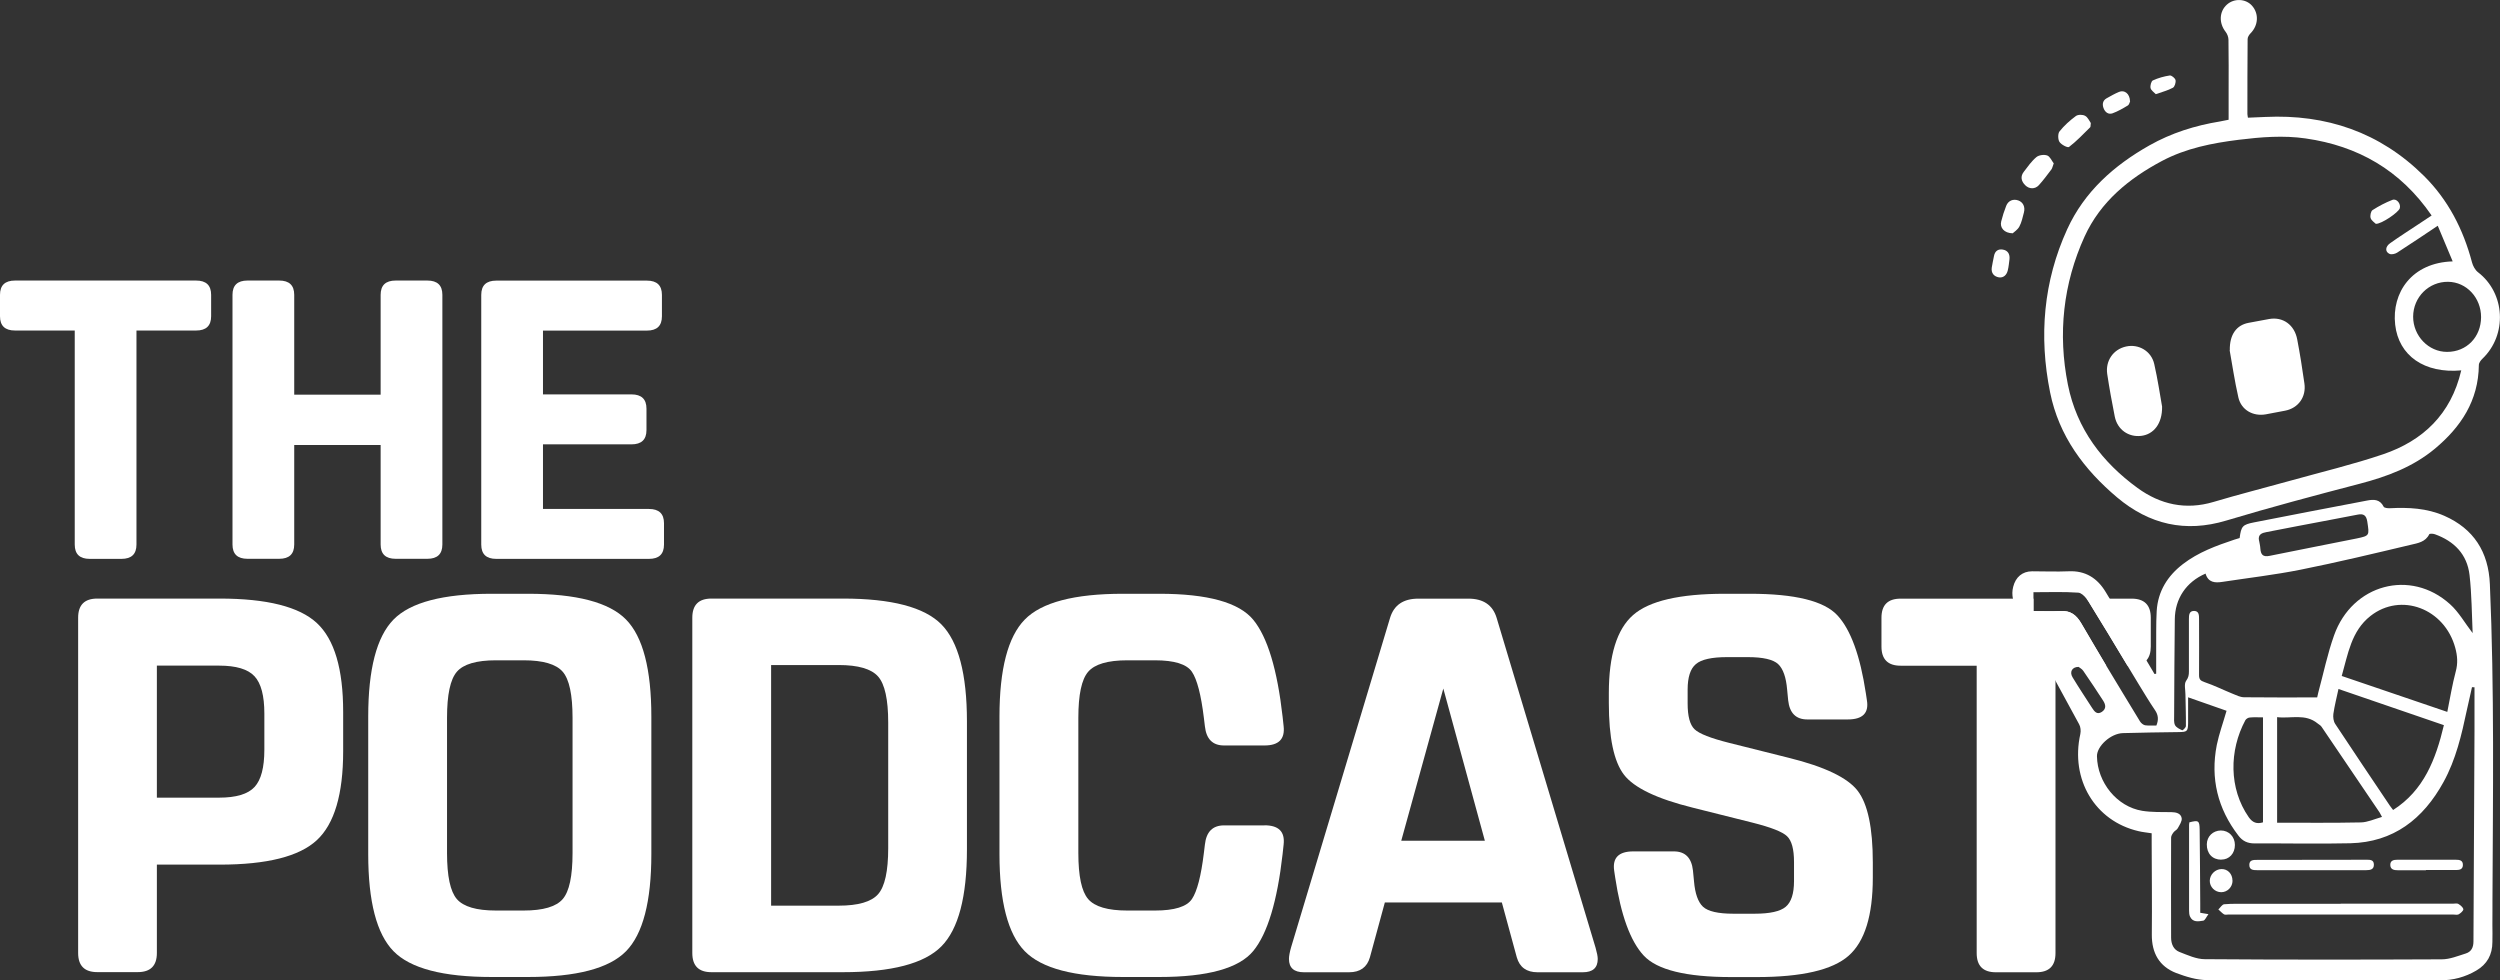 <?xml version="1.0" encoding="UTF-8"?>
<svg id="Capa_2" data-name="Capa 2" xmlns="http://www.w3.org/2000/svg" viewBox="0 0 338.18 132.63">
  <rect x="0" y="0" width="338.18" height="132.63" fill="#333333" stroke="none"/>
  <defs>
    <style>
      .cls-1 {
        fill: #fff;
        stroke-width: 0px;
      }
    </style>
  </defs>
  <g id="Capa_1-2" data-name="Capa 1">
    <path class="cls-1" d="M10.57,83.56c0-1.73.86-2.59,2.59-2.59h16.56c6.38,0,10.76,1.1,13.14,3.31,2.38,2.21,3.56,6.22,3.56,12.02v5.33c0,5.81-1.19,9.82-3.56,12.02-2.38,2.21-6.76,3.31-13.14,3.31h-8.5v11.95c0,1.73-.86,2.59-2.59,2.59h-5.47c-1.73,0-2.59-.86-2.59-2.59v-45.36ZM21.22,90.04v17.86h8.42c2.3,0,3.9-.48,4.79-1.44.89-.96,1.33-2.64,1.33-5.04v-4.9c0-2.4-.44-4.08-1.33-5.04-.89-.96-2.48-1.44-4.79-1.44h-8.42Z"/>
    <path class="cls-1" d="M66.51,132.16c-6.58,0-11-1.16-13.28-3.49-2.28-2.33-3.42-6.71-3.42-13.14v-18.58c0-6.43,1.14-10.81,3.42-13.14,2.28-2.33,6.71-3.49,13.28-3.49h4.9c6.58,0,11,1.16,13.28,3.49,2.28,2.33,3.42,6.71,3.42,13.14v18.58c0,6.43-1.14,10.81-3.42,13.14-2.28,2.33-6.71,3.49-13.28,3.49h-4.9ZM67.09,89.32c-2.64,0-4.4.52-5.29,1.55-.89,1.03-1.33,3.11-1.33,6.23v18.29c0,3.12.44,5.2,1.33,6.23.89,1.03,2.65,1.55,5.29,1.55h3.74c2.64,0,4.4-.52,5.29-1.55.89-1.03,1.33-3.11,1.33-6.23v-18.29c0-3.12-.44-5.2-1.33-6.23-.89-1.03-2.65-1.55-5.29-1.55h-3.74Z"/>
    <path class="cls-1" d="M93.65,83.56c0-1.73.86-2.59,2.59-2.59h17.78c6.58,0,11.02,1.16,13.32,3.49,2.3,2.33,3.46,6.71,3.46,13.14v17.28c0,6.43-1.15,10.81-3.46,13.14-2.3,2.33-6.75,3.49-13.32,3.49h-17.78c-1.73,0-2.59-.86-2.59-2.59v-45.36ZM104.31,89.97v32.54h9.14c2.64,0,4.42-.52,5.33-1.55.91-1.03,1.37-3.11,1.37-6.23v-16.99c0-3.12-.46-5.2-1.37-6.23-.91-1.03-2.69-1.55-5.33-1.55h-9.14Z"/>
    <path class="cls-1" d="M171.05,111.64c1.92,0,2.78.86,2.59,2.59l-.14,1.3c-.72,6.38-2.04,10.75-3.96,13.1-1.92,2.35-6.17,3.53-12.74,3.53h-4.9c-6.58,0-11-1.16-13.28-3.49-2.28-2.33-3.42-6.71-3.42-13.14v-18.58c0-6.43,1.14-10.81,3.42-13.14,2.28-2.33,6.71-3.49,13.28-3.49h4.9c6.58,0,10.82,1.18,12.74,3.53,1.92,2.35,3.24,6.72,3.96,13.1l.14,1.3c.19,1.73-.67,2.59-2.59,2.59h-5.47c-1.54,0-2.4-.86-2.59-2.59l-.14-1.15c-.38-3.12-.92-5.2-1.62-6.23-.7-1.03-2.37-1.55-5-1.55h-3.74c-2.64,0-4.4.52-5.29,1.55-.89,1.03-1.33,3.11-1.33,6.23v18.29c0,3.12.44,5.2,1.33,6.23.89,1.03,2.65,1.55,5.29,1.55h3.74c2.64,0,4.31-.52,5-1.55.7-1.03,1.24-3.11,1.62-6.23l.14-1.15c.19-1.73,1.06-2.59,2.59-2.59h5.47Z"/>
    <path class="cls-1" d="M203.17,122.08h-15.84l-2.02,7.42c-.38,1.34-1.32,2.02-2.81,2.02h-6.12c-1.34,0-2.02-.6-2.02-1.8,0-.38.1-.91.29-1.58l13.39-44.57c.53-1.73,1.8-2.59,3.82-2.59h6.77c2.02,0,3.29.86,3.82,2.59l13.39,44.64c.19.67.29,1.18.29,1.51,0,1.2-.67,1.8-2.02,1.8h-6.12c-1.49,0-2.42-.67-2.81-2.02l-2.02-7.42ZM189.56,113.73h11.3l-5.62-20.59-5.69,20.59Z"/>
    <path class="cls-1" d="M226.42,115.17c1.54,0,2.4.86,2.59,2.59l.14,1.44c.14,1.68.55,2.83,1.22,3.46.67.62,2.04.94,4.1.94h2.88c2.06,0,3.47-.31,4.21-.94.74-.62,1.12-1.78,1.12-3.46v-2.59c0-1.73-.31-2.89-.94-3.49-.62-.6-2.18-1.21-4.68-1.84l-8.06-2.02c-4.85-1.2-7.96-2.69-9.32-4.46-1.37-1.78-2.05-5.02-2.05-9.72v-1.3c0-5.14,1.09-8.66,3.28-10.58,2.18-1.92,6.32-2.88,12.42-2.88h3.38c6.1,0,10.04.97,11.84,2.92,1.8,1.94,3.08,5.46,3.85,10.55l.14.94c.29,1.73-.58,2.59-2.59,2.59h-5.47c-1.54,0-2.4-.86-2.59-2.59l-.14-1.44c-.14-1.68-.55-2.83-1.22-3.46-.67-.62-2.04-.94-4.1-.94h-2.81c-2.06,0-3.47.31-4.21.94-.75.62-1.12,1.78-1.12,3.46v1.87c0,1.73.31,2.89.94,3.49.62.6,2.18,1.21,4.68,1.84l8.06,2.02c4.85,1.2,7.96,2.69,9.32,4.46,1.37,1.78,2.05,5.02,2.05,9.72v2.02c0,5.14-1.09,8.66-3.28,10.58-2.18,1.92-6.33,2.88-12.42,2.88h-3.46c-6.1,0-10.04-.97-11.84-2.92-1.8-1.94-3.08-5.46-3.85-10.55l-.14-.94c-.24-1.73.62-2.59,2.59-2.59h5.47Z"/>
    <path class="cls-1" d="M288.35,80.98h-6.11c.11.13.21.28.29.41,1.78,2.87,3.52,5.77,5.26,8.66h.56c.9,0,1.57-.24,2-.72.39-.43.59-1.05.59-1.87v-3.89c0-1.73-.87-2.59-2.59-2.59ZM281.55,84.34c-.7-1.2-1.5-1.76-2.83-1.69-1.2.06-2.41.01-3.65.01v-1.68h-17.97c-1.73,0-2.59.86-2.59,2.59v3.89c0,1.72.86,2.59,2.59,2.59h10.29v38.88c0,1.73.87,2.59,2.6,2.59h5.47c1.73,0,2.59-.86,2.59-2.59v-38.88h6.87c-1.13-1.9-2.26-3.8-3.37-5.71Z"/>
    <g>
      <path class="cls-1" d="M12.14,75.6c-1.35,0-2.03-.64-2.03-1.93v-28.96H2.03c-1.35,0-2.03-.64-2.03-1.93v-2.9c0-1.29.68-1.93,2.03-1.93h24.5c1.35,0,2.03.64,2.03,1.93v2.9c0,1.29-.68,1.93-2.03,1.93h-8.07v28.96c0,1.29-.68,1.93-2.03,1.93h-4.29Z"/>
      <path class="cls-1" d="M39.8,39.88v13.51h11.69v-13.51c0-1.29.68-1.93,2.03-1.93h4.29c1.35,0,2.03.64,2.03,1.93v33.78c0,1.29-.68,1.93-2.03,1.93h-4.29c-1.35,0-2.03-.64-2.03-1.93v-13.46h-11.69v13.46c0,1.29-.68,1.93-2.03,1.93h-4.29c-1.35,0-2.03-.64-2.03-1.93v-33.78c0-1.29.68-1.93,2.03-1.93h4.29c1.35,0,2.03.64,2.03,1.93Z"/>
      <path class="cls-1" d="M89.82,73.67c0,1.29-.68,1.93-2.03,1.93h-20.66c-1.35,0-2.03-.64-2.03-1.93v-33.78c0-1.29.68-1.93,2.03-1.93h20.38c1.35,0,2.03.64,2.03,1.93v2.9c0,1.29-.68,1.93-2.03,1.93h-14.06v8.63h11.97c1.35,0,2.03.64,2.03,1.93v2.9c0,1.29-.68,1.93-2.03,1.93h-11.97v8.74h14.34c1.35,0,2.03.64,2.03,1.93v2.9Z"/>
    </g>
    <g id="Capa_1-2" data-name="Capa 1-2">
      <g>
        <path class="cls-1" d="M337.16,122.95v-1.04c.06-14.29.27-28.59-.35-42.88-.18-4.39-2.2-7.5-6.15-9.25-2.39-1.05-4.87-1.16-7.4-1.03-.27.01-.74-.04-.82-.21-.51-1.03-1.36-1-2.24-.83-5.1.97-10.19,1.95-15.28,2.95-1.58.31-1.75.52-1.96,2.12-.24.07-.48.14-.72.22-2.45.82-4.87,1.7-6.96,3.31-2.06,1.59-3.37,3.65-3.54,6.33-.1,1.8-.05,3.61-.07,5.42v3.08h-.02c-.07.02-.14.03-.21.03-.08-.16-.18-.31-.27-.46-.27-.46-.55-.92-.82-1.38-1.65-2.79-3.3-5.57-4.97-8.35-.18-.29-.35-.59-.53-.88-1.14-1.91-2.77-2.93-5.03-2.82-1.64.07-3.29,0-4.94,0-1.31.01-2.22.78-2.55,2.09-.15.57-.14,1.1-.04,1.61.15.82.55,1.57.96,2.33,1.6,2.93,3.2,5.86,4.8,8.79,1.07,1.95,2.13,3.9,3.19,5.86.21.36.26.91.17,1.33-1.37,6.14,1.97,11.77,7.86,13.14.57.14,1.17.19,1.79.29v1.33c.01,4.11.06,8.24.02,12.37-.02,2.51,1.02,4.32,3.29,5.2,1.33.5,2.77.95,4.18.96,10.51.08,21.02.05,31.54.03,1.73,0,3.37-.43,4.88-1.32,1.46-.85,2.18-2.14,2.18-3.86,0-.78.03-1.55,0-2.32M306.58,71.98c2.85-.56,5.7-1.1,8.56-1.64,1.26-.25,2.54-.48,3.81-.73.76-.15,1.15.09,1.28.96.28,1.87.33,1.9-1.44,2.27-3.92.8-7.85,1.54-11.77,2.35-.92.19-1.2-.17-1.26-1.01-.02-.36-.11-.7-.17-1.05h-.01c-.17-.84.4-1.04,1-1.15ZM294.1,96.78c.02-4.33.04-8.66.09-12.99.02-2.8,1.54-5.07,4.16-6.2.35,1.22,1.28,1.28,2.28,1.12,3.54-.54,7.09-.95,10.59-1.65,4.99-1,9.95-2.19,14.91-3.37.92-.22,1.96-.36,2.48-1.42.06-.11.53-.09.77,0,2.58.93,4.35,2.68,4.68,5.51.3,2.63.3,5.29.42,7.88v-.02c-1.04-1.34-1.87-2.85-3.07-3.92-5.34-4.81-13.21-2.69-15.67,4.21-.9,2.52-1.44,5.17-2.14,7.75-.07.28-.14.57-.15.66-3.36,0-6.63.02-9.9-.02-.52-.01-1.03-.27-1.52-.47-1.28-.52-2.52-1.14-3.82-1.58-.55-.19-.74-.37-.74-.95.02-2.51,0-5.04,0-7.56,0-.52.01-1.1-.66-1.12-.69-.01-.71.57-.71,1.1v7.11c0,.45-.06.81-.38,1.25-.3.42-.09,1.23-.09,1.87.02,1.42.08,2.83.06,4.25-.01.2-.41.59-.5.56-.36-.16-.8-.37-.97-.69-.18-.36-.12-.87-.12-1.31ZM331.06,96.3h-.01s0,0,0,0c-4.85-1.65-9.51-3.24-14.28-4.86.85-2.97,1.29-6.07,3.88-8.11,4.12-3.25,10.04-1.02,11.48,4.31.29,1.07.37,2.09.06,3.21-.47,1.76-.76,3.56-1.14,5.45h.01ZM315.89,97.93c-.24-.36-.31-.93-.25-1.37.16-1.1.44-2.18.69-3.36,4.79,1.65,9.47,3.25,14.25,4.89h.01c-1.1,4.63-2.71,8.83-6.87,11.48-.15-.21-.3-.38-.43-.57-2.47-3.69-4.96-7.36-7.4-11.07ZM322.22,110.51h-.01c-1.02.29-1.93.72-2.84.74-3.74.08-7.49.04-11.34.04v-14.28c1.86.23,3.8-.53,5.49.86.17.15.4.25.52.44,2.62,3.85,5.24,7.72,7.85,11.59.08.12.14.25.33.61ZM306.12,97.04v14.2c-.82.25-1.41.05-1.93-.7-2.7-3.88-2.65-9.03-.46-13.11.1-.18.38-.36.59-.37.57-.06,1.15-.02,1.8-.02ZM275.07,82.66v-2.55c2.06,0,4.08-.08,6.07.06.37.03.78.4,1.1.81.11.13.21.28.29.41,1.78,2.87,3.52,5.77,5.26,8.66.52.86,1.04,1.72,1.56,2.58.71,1.16,1.4,2.31,2.16,3.43.45.66.51,1.29.19,2.08h-.01c-.5-.01-1.02.04-1.52-.03-.25-.05-.54-.29-.69-.53-1.52-2.51-3.05-5.01-4.56-7.53-1.13-1.9-2.26-3.8-3.37-5.71-.7-1.2-1.5-1.76-2.83-1.69-1.2.06-2.41.01-3.65.01ZM283,95.76c-.88-1.37-1.79-2.73-2.64-4.14-.43-.71-.09-1.4.81-1.41.14.12.46.27.64.54.92,1.32,1.8,2.67,2.68,4.02.35.54.47,1.1-.17,1.53-.66.43-1.01-.06-1.32-.54ZM334.73,98.87c-.05,9.49-.1,18.98-.14,28.47,0,.83-.3,1.41-1.04,1.64-1.06.33-2.16.79-3.24.79-10.69.05-21.37.06-32.06-.02-1.15,0-2.32-.55-3.44-.98-.79-.31-1.12-1.07-1.12-1.94-.01-4.5-.02-9.01,0-13.52,0-.25.18-.52.34-.73.16-.21.44-.32.56-.54.24-.44.6-.95.53-1.37-.11-.64-.74-.8-1.37-.81-1.32-.02-2.67.03-3.97-.18-3.42-.56-6.06-3.83-6.12-7.38-.02-1.36,1.85-3.08,3.51-3.13,2.54-.08,5.08-.1,7.62-.14,1.06-.02,1.18-.1,1.2-1.21.01-1.06,0-2.13,0-3.49h.01c1.84.65,3.53,1.24,5.19,1.82-.47,1.64-1.01,3.11-1.32,4.62-.89,4.54.13,8.63,2.92,12.26.56.75,1.25,1.06,2.16,1.06,4.33-.02,8.66.08,12.99-.02,5.8-.14,9.84-3.25,12.61-8.3,1.66-3.02,2.44-6.37,3.15-9.73.22-1.03.46-2.05.69-3.08.11.01.23.01.34.01,0,1.97.01,3.94,0,5.9Z"/>
        <path class="cls-1" d="M301.47,16.16v-3.83c0-2.32.02-4.63-.02-6.94,0-.37-.16-.8-.39-1.09-.92-1.18-.87-2.73.17-3.67.99-.9,2.58-.82,3.43.17.93,1.08.82,2.64-.21,3.69-.2.2-.41.52-.41.79-.03,3.38-.03,6.77-.03,10.15,0,.14.05.28.07.49.82-.03,1.58-.07,2.35-.1,8.23-.39,15.5,2.05,21.48,7.99,3.24,3.22,5.3,7.2,6.48,11.67.13.5.43,1.05.82,1.35,3.69,2.83,3.98,8.45.6,11.69-.23.22-.49.56-.49.85-.05,4.85-2.45,8.41-5.95,11.33-2.97,2.47-6.47,3.77-10.14,4.73-6.05,1.58-12.1,3.19-18.09,4.99-5.52,1.66-10.39.53-14.75-3.13-4.44-3.75-7.88-8.29-9.07-14.22-1.53-7.59-.9-15.02,2.31-22.05,2.33-5.11,6.36-8.66,11.12-11.35,2.99-1.69,6.19-2.69,9.55-3.24.37-.06.72-.14,1.16-.23h0ZM332.96,50.1c-5,.46-8.49-1.98-8.96-6.18-.49-4.34,2.25-8.4,7.78-8.56-.69-1.64-1.35-3.21-2.02-4.82-1.95,1.3-3.71,2.49-5.5,3.64-.27.17-.73.28-1.01.17-.64-.28-.61-.98.08-1.46,1.25-.89,2.56-1.72,3.84-2.57.57-.38,1.14-.75,1.76-1.17-4.22-6.15-9.98-9.41-17.03-10.42-3.02-.44-6.05-.19-9.07.18-3.59.45-7.12,1.14-10.37,2.86-4.46,2.37-8.32,5.5-10.48,10.24-2.89,6.36-3.63,13.12-2.25,20.03,1.2,6,4.67,10.51,9.42,13.97,3.08,2.24,6.51,3.01,10.27,1.89,3.45-1.03,6.95-1.91,10.42-2.88,4.19-1.17,8.43-2.18,12.56-3.58,5.35-1.83,9.15-5.4,10.53-11.31h0ZM335.62,42.9c0-2.63-1.97-4.75-4.46-4.78-2.61-.03-4.72,2.07-4.73,4.72,0,2.6,2.09,4.77,4.6,4.76,2.63,0,4.58-2,4.59-4.7Z"/>
        <path class="cls-1" d="M282.83,16.62c-.05.36-.02.52-.08.59-.93.92-1.84,1.88-2.87,2.67-.18.14-1.04-.3-1.29-.68-.22-.33-.23-1.13,0-1.42.63-.79,1.4-1.48,2.21-2.08.29-.22.93-.22,1.26-.03.37.19.58.72.76.96Z"/>
        <path class="cls-1" d="M277.81,22.11c-.15.39-.19.65-.32.82-.55.72-1.08,1.45-1.69,2.12-.52.57-1.32.54-1.85,0-.54-.54-.68-1.18-.18-1.82.53-.69,1.04-1.43,1.7-1.98.34-.28,1.03-.37,1.46-.22.38.14.62.73.89,1.08Z"/>
        <path class="cls-1" d="M272.27,31.56c-1.18-.02-1.78-.78-1.56-1.62.18-.71.4-1.41.67-2.09.27-.71.95-.98,1.63-.74.65.23.97.87.77,1.63-.17.65-.31,1.34-.62,1.91-.23.43-.71.73-.89.9Z"/>
        <path class="cls-1" d="M288.15,13.68c-.05.11-.12.47-.32.59-.66.4-1.35.8-2.07,1.06-.56.2-1.02-.16-1.22-.73-.18-.52-.09-1.01.42-1.3.55-.31,1.11-.63,1.69-.87.73-.31,1.46.25,1.48,1.26h0Z"/>
        <path class="cls-1" d="M271.83,35.04c-.07.52-.11,1.06-.24,1.56-.15.6-.58,1.01-1.19.92-.66-.11-1.08-.57-.97-1.33.07-.52.21-1.03.3-1.56.13-.68.57-.97,1.18-.87.66.1.98.57.92,1.27h0Z"/>
        <path class="cls-1" d="M291.62,12.74c-.25-.27-.64-.51-.71-.83-.07-.31.09-.93.31-1.03.72-.33,1.5-.55,2.29-.67.24-.03.72.36.78.63.06.31-.11.9-.36,1.03-.68.37-1.44.56-2.31.87h0Z"/>
        <path class="cls-1" d="M316.62,122.24h15.24c.23,0,.51-.07.68.03.27.17.63.44.68.72.03.2-.36.53-.62.69-.2.11-.5.03-.77.03h-30.39c-.2,0-.45.07-.6-.03-.28-.17-.5-.44-.76-.66.27-.24.5-.67.79-.7,1.06-.09,2.13-.06,3.2-.06h12.56v-.03h0Z"/>
        <path class="cls-1" d="M312.66,117.71h-7.35c-.52,0-1.05-.03-1.04-.73,0-.66.56-.66,1.03-.66,4.93,0,9.86-.02,14.79-.02.46,0,1.02-.03,1.03.64.02.67-.47.77-1.02.77-2.48,0-4.96,0-7.44,0h0Z"/>
        <path class="cls-1" d="M297.62,123.47c.33.05.57.1,1.12.19-.3.4-.47.85-.7.88-.65.1-1.42.27-1.8-.57-.1-.23-.12-.52-.12-.78v-11.62c0-.11.03-.23.04-.33,1.22-.31,1.37-.24,1.39.94.05,3.34.05,6.69.08,10.03v1.27h0Z"/>
        <path class="cls-1" d="M328.16,117.72h-3.81c-.5,0-.99-.09-1.01-.7-.02-.65.5-.72.98-.72h7.88c.49,0,.98.06.96.73-.02.59-.48.66-.93.66h-4.07v.02h0Z"/>
        <path class="cls-1" d="M300.47,116.29c-1.19,0-1.97-.83-1.95-2.09.02-1.06.82-1.84,1.9-1.86,1.07,0,1.9.84,1.9,1.96,0,1.15-.77,1.99-1.85,1.98h0Z"/>
        <path class="cls-1" d="M302,119.13c0,.86-.69,1.56-1.53,1.56-.86,0-1.57-.72-1.55-1.56.02-.83.73-1.55,1.57-1.57.85-.03,1.5.65,1.5,1.56h0Z"/>
        <path class="cls-1" d="M301.63,47.38c-.04-2.17.94-3.41,2.54-3.71.93-.18,1.87-.35,2.8-.52,1.84-.32,3.41.78,3.78,2.77.38,1.98.69,3.96.97,5.94.27,1.83-.82,3.34-2.59,3.69-.88.17-1.75.34-2.64.5-1.72.3-3.31-.59-3.7-2.28-.52-2.27-.85-4.59-1.18-6.39h.02Z"/>
        <path class="cls-1" d="M292.47,55c.04,2.32-1.15,3.76-2.82,3.96-1.72.21-3.22-.84-3.58-2.6-.38-1.91-.73-3.83-1.02-5.75-.27-1.81.83-3.37,2.56-3.74,1.69-.37,3.41.62,3.8,2.38.47,2.06.78,4.17,1.06,5.75Z"/>
        <path class="cls-1" d="M321.37,30.27c-.16-.17-.58-.42-.69-.77-.1-.31.03-.94.26-1.08.84-.54,1.75-1.02,2.68-1.38.59-.23,1.19.55,1,1.15-.17.53-2.45,2.12-3.24,2.09h0Z"/>
      </g>
    </g>
  </g>
</svg>